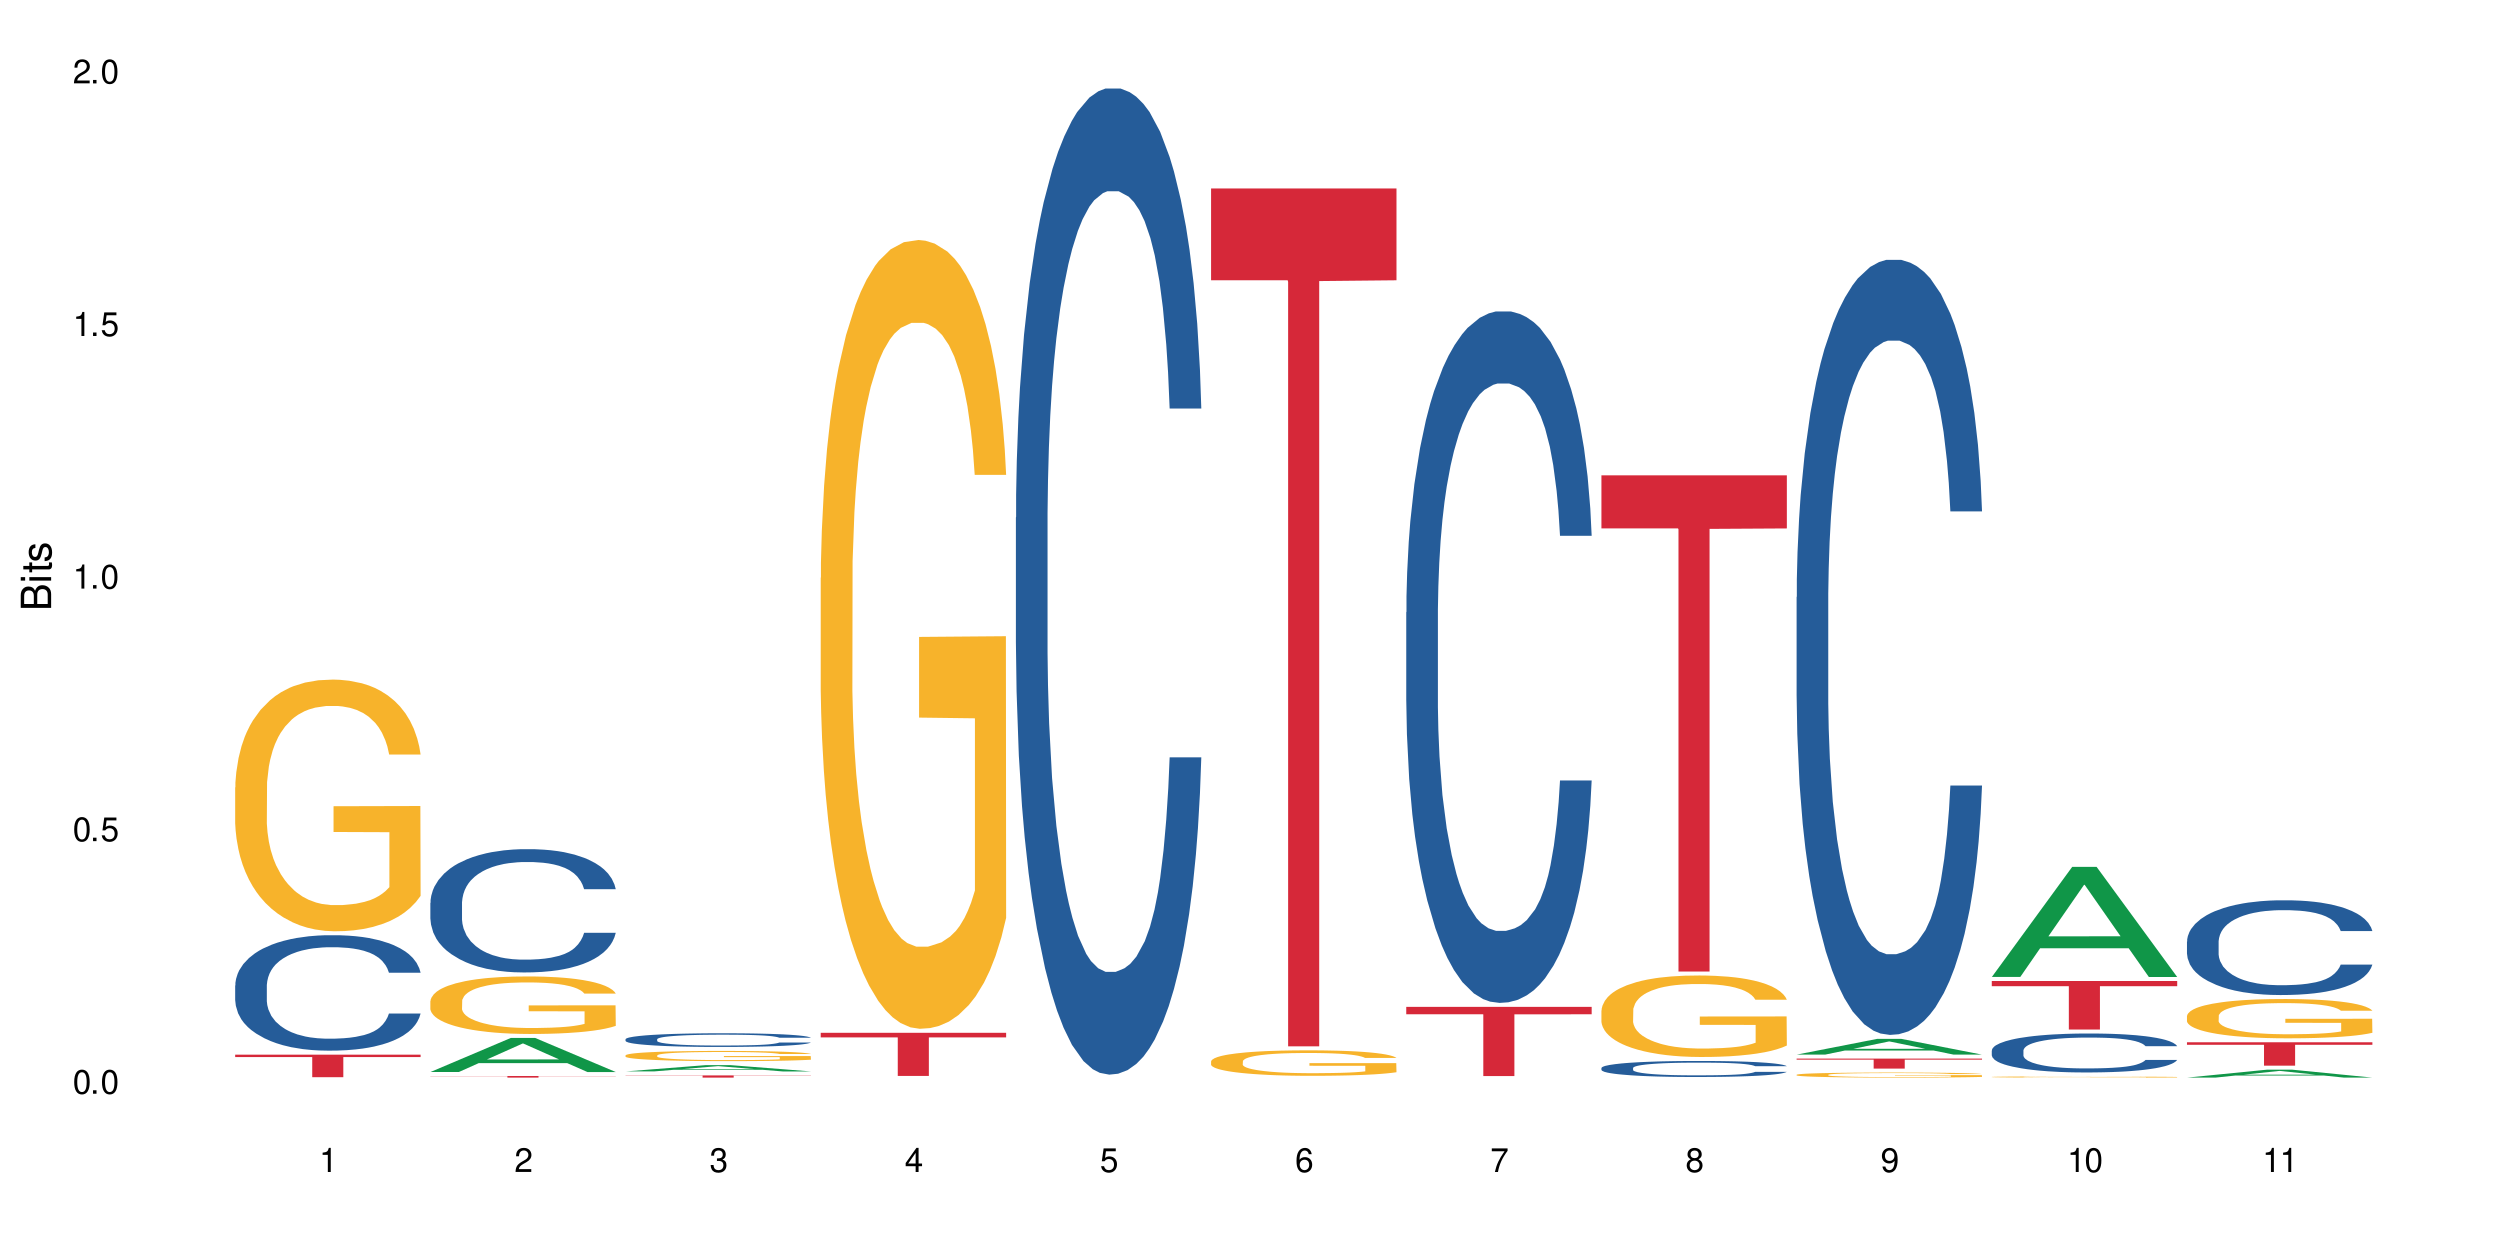 <?xml version="1.0" encoding="UTF-8"?>
<svg xmlns="http://www.w3.org/2000/svg" xmlns:xlink="http://www.w3.org/1999/xlink" width="720" height="360" viewBox="0 0 720 360">
<defs>
<g>
<g id="glyph-0-0">
</g>
<g id="glyph-0-1">
<path d="M 2.641 -6.938 C 2 -6.938 1.422 -6.656 1.078 -6.172 C 0.641 -5.562 0.406 -4.641 0.406 -3.359 C 0.406 -1.016 1.188 0.219 2.641 0.219 C 4.078 0.219 4.859 -1.016 4.859 -3.297 C 4.859 -4.641 4.656 -5.547 4.203 -6.172 C 3.844 -6.656 3.281 -6.938 2.641 -6.938 Z M 2.641 -6.188 C 3.547 -6.188 4 -5.25 4 -3.375 C 4 -1.406 3.562 -0.484 2.625 -0.484 C 1.734 -0.484 1.281 -1.438 1.281 -3.344 C 1.281 -5.25 1.734 -6.188 2.641 -6.188 Z M 2.641 -6.188 "/>
</g>
<g id="glyph-0-2">
<path d="M 1.828 -1 L 0.828 -1 L 0.828 0 L 1.828 0 Z M 1.828 -1 "/>
</g>
<g id="glyph-0-3">
<path d="M 4.562 -6.797 L 1.062 -6.797 L 0.547 -3.094 L 1.328 -3.094 C 1.719 -3.562 2.047 -3.734 2.578 -3.734 C 3.484 -3.734 4.062 -3.109 4.062 -2.094 C 4.062 -1.125 3.484 -0.531 2.578 -0.531 C 1.828 -0.531 1.375 -0.906 1.188 -1.672 L 0.328 -1.672 C 0.453 -1.109 0.547 -0.844 0.75 -0.594 C 1.125 -0.078 1.828 0.219 2.594 0.219 C 3.969 0.219 4.922 -0.781 4.922 -2.219 C 4.922 -3.562 4.031 -4.484 2.719 -4.484 C 2.25 -4.484 1.859 -4.359 1.469 -4.062 L 1.734 -5.969 L 4.562 -5.969 Z M 4.562 -6.797 "/>
</g>
<g id="glyph-0-4">
<path d="M 2.484 -4.938 L 2.484 0 L 3.328 0 L 3.328 -6.938 L 2.766 -6.938 C 2.469 -5.875 2.281 -5.734 0.984 -5.562 L 0.984 -4.938 Z M 2.484 -4.938 "/>
</g>
<g id="glyph-0-5">
<path d="M 4.859 -0.828 L 1.281 -0.828 C 1.359 -1.406 1.672 -1.781 2.5 -2.281 L 3.469 -2.828 C 4.406 -3.344 4.906 -4.062 4.906 -4.906 C 4.906 -5.484 4.672 -6.031 4.266 -6.406 C 3.859 -6.766 3.375 -6.938 2.719 -6.938 C 1.859 -6.938 1.219 -6.625 0.844 -6.031 C 0.609 -5.672 0.5 -5.234 0.484 -4.531 L 1.328 -4.531 C 1.359 -5.016 1.406 -5.281 1.531 -5.516 C 1.75 -5.938 2.188 -6.203 2.703 -6.203 C 3.469 -6.203 4.031 -5.641 4.031 -4.891 C 4.031 -4.344 3.719 -3.859 3.125 -3.516 L 2.234 -3 C 0.812 -2.172 0.406 -1.531 0.328 -0.016 L 4.859 -0.016 Z M 4.859 -0.828 "/>
</g>
<g id="glyph-0-6">
<path d="M 2.125 -3.188 L 2.578 -3.188 C 3.5 -3.188 3.984 -2.766 3.984 -1.922 C 3.984 -1.062 3.469 -0.531 2.594 -0.531 C 1.656 -0.531 1.203 -1 1.156 -2.016 L 0.312 -2.016 C 0.344 -1.453 0.438 -1.094 0.609 -0.781 C 0.953 -0.109 1.625 0.219 2.547 0.219 C 3.953 0.219 4.859 -0.625 4.859 -1.938 C 4.859 -2.828 4.516 -3.297 3.703 -3.594 C 4.344 -3.844 4.656 -4.328 4.656 -5.031 C 4.656 -6.219 3.875 -6.938 2.578 -6.938 C 1.203 -6.938 0.484 -6.172 0.453 -4.703 L 1.297 -4.703 C 1.312 -5.125 1.344 -5.359 1.453 -5.578 C 1.641 -5.969 2.062 -6.203 2.594 -6.203 C 3.344 -6.203 3.797 -5.75 3.797 -5 C 3.797 -4.516 3.609 -4.219 3.25 -4.047 C 3.016 -3.953 2.703 -3.922 2.125 -3.906 Z M 2.125 -3.188 "/>
</g>
<g id="glyph-0-7">
<path d="M 3.141 -1.672 L 3.141 0 L 3.984 0 L 3.984 -1.672 L 4.984 -1.672 L 4.984 -2.438 L 3.984 -2.438 L 3.984 -6.938 L 3.359 -6.938 L 0.266 -2.578 L 0.266 -1.672 Z M 3.141 -2.438 L 1 -2.438 L 3.141 -5.5 Z M 3.141 -2.438 "/>
</g>
<g id="glyph-0-8">
<path d="M 4.781 -5.125 C 4.609 -6.266 3.891 -6.938 2.844 -6.938 C 2.094 -6.938 1.422 -6.578 1.031 -5.953 C 0.594 -5.266 0.406 -4.422 0.406 -3.172 C 0.406 -2 0.578 -1.25 0.984 -0.641 C 1.359 -0.078 1.953 0.219 2.703 0.219 C 3.984 0.219 4.922 -0.75 4.922 -2.094 C 4.922 -3.375 4.062 -4.281 2.844 -4.281 C 2.172 -4.281 1.641 -4.031 1.281 -3.516 C 1.281 -5.234 1.828 -6.188 2.797 -6.188 C 3.391 -6.188 3.797 -5.797 3.938 -5.125 Z M 2.734 -3.531 C 3.547 -3.531 4.062 -2.953 4.062 -2.031 C 4.062 -1.156 3.484 -0.531 2.703 -0.531 C 1.922 -0.531 1.328 -1.188 1.328 -2.078 C 1.328 -2.938 1.906 -3.531 2.734 -3.531 Z M 2.734 -3.531 "/>
</g>
<g id="glyph-0-9">
<path d="M 4.984 -6.797 L 0.438 -6.797 L 0.438 -5.969 L 4.109 -5.969 C 2.5 -3.656 1.828 -2.234 1.328 0 L 2.219 0 C 2.594 -2.172 3.453 -4.047 4.984 -6.094 Z M 4.984 -6.797 "/>
</g>
<g id="glyph-0-10">
<path d="M 3.75 -3.656 C 4.469 -4.094 4.688 -4.438 4.688 -5.078 C 4.688 -6.172 3.844 -6.938 2.641 -6.938 C 1.438 -6.938 0.594 -6.172 0.594 -5.094 C 0.594 -4.438 0.812 -4.094 1.516 -3.656 C 0.734 -3.266 0.359 -2.703 0.359 -1.922 C 0.359 -0.656 1.281 0.219 2.641 0.219 C 3.984 0.219 4.922 -0.656 4.922 -1.922 C 4.922 -2.703 4.531 -3.266 3.75 -3.656 Z M 2.641 -6.188 C 3.359 -6.188 3.812 -5.75 3.812 -5.062 C 3.812 -4.406 3.344 -3.984 2.641 -3.984 C 1.922 -3.984 1.453 -4.406 1.453 -5.078 C 1.453 -5.75 1.922 -6.188 2.641 -6.188 Z M 2.641 -3.266 C 3.484 -3.266 4.062 -2.719 4.062 -1.906 C 4.062 -1.078 3.484 -0.531 2.625 -0.531 C 1.797 -0.531 1.219 -1.094 1.219 -1.906 C 1.219 -2.719 1.781 -3.266 2.641 -3.266 Z M 2.641 -3.266 "/>
</g>
<g id="glyph-0-11">
<path d="M 0.516 -1.578 C 0.672 -0.453 1.406 0.219 2.438 0.219 C 3.188 0.219 3.859 -0.141 4.266 -0.766 C 4.688 -1.453 4.891 -2.297 4.891 -3.547 C 4.891 -4.719 4.703 -5.453 4.312 -6.078 C 3.938 -6.641 3.344 -6.938 2.594 -6.938 C 1.297 -6.938 0.359 -5.969 0.359 -4.625 C 0.359 -3.344 1.234 -2.453 2.453 -2.453 C 3.094 -2.453 3.578 -2.672 4.016 -3.203 C 4 -1.484 3.469 -0.531 2.5 -0.531 C 1.906 -0.531 1.484 -0.906 1.359 -1.578 Z M 2.578 -6.203 C 3.375 -6.203 3.969 -5.531 3.969 -4.641 C 3.969 -3.797 3.391 -3.188 2.547 -3.188 C 1.734 -3.188 1.234 -3.766 1.234 -4.688 C 1.234 -5.562 1.797 -6.203 2.578 -6.203 Z M 2.578 -6.203 "/>
</g>
<g id="glyph-1-0">
</g>
<g id="glyph-1-1">
<path d="M 0 -0.953 L 0 -4.891 C 0 -5.719 -0.234 -6.344 -0.734 -6.797 C -1.188 -7.234 -1.812 -7.469 -2.5 -7.469 C -3.547 -7.469 -4.188 -7 -4.625 -5.875 C -4.984 -6.688 -5.625 -7.094 -6.531 -7.094 C -7.172 -7.094 -7.734 -6.859 -8.141 -6.391 C -8.562 -5.922 -8.75 -5.344 -8.75 -4.5 L -8.75 -0.953 Z M -4.984 -2.062 L -7.766 -2.062 L -7.766 -4.219 C -7.766 -4.844 -7.688 -5.203 -7.453 -5.5 C -7.219 -5.812 -6.859 -5.969 -6.375 -5.969 C -5.891 -5.969 -5.531 -5.812 -5.297 -5.5 C -5.062 -5.203 -4.984 -4.844 -4.984 -4.219 Z M -0.984 -2.062 L -4 -2.062 L -4 -4.781 C -4 -5.766 -3.438 -6.359 -2.484 -6.359 C -1.547 -6.359 -0.984 -5.766 -0.984 -4.781 Z M -0.984 -2.062 "/>
</g>
<g id="glyph-1-2">
<path d="M -6.281 -1.797 L -6.281 -0.797 L 0 -0.797 L 0 -1.797 Z M -8.75 -1.797 L -8.75 -0.797 L -7.484 -0.797 L -7.484 -1.797 Z M -8.75 -1.797 "/>
</g>
<g id="glyph-1-3">
<path d="M -6.281 -3.047 L -6.281 -2.016 L -8.016 -2.016 L -8.016 -1.016 L -6.281 -1.016 L -6.281 -0.172 L -5.469 -0.172 L -5.469 -1.016 L -0.719 -1.016 C -0.078 -1.016 0.281 -1.453 0.281 -2.234 C 0.281 -2.5 0.25 -2.719 0.188 -3.047 L -0.641 -3.047 C -0.609 -2.906 -0.594 -2.766 -0.594 -2.562 C -0.594 -2.141 -0.719 -2.016 -1.156 -2.016 L -5.469 -2.016 L -5.469 -3.047 Z M -6.281 -3.047 "/>
</g>
<g id="glyph-1-4">
<path d="M -4.531 -5.25 C -5.766 -5.25 -6.469 -4.422 -6.469 -2.969 C -6.469 -1.516 -5.719 -0.562 -4.547 -0.562 C -3.562 -0.562 -3.094 -1.062 -2.734 -2.562 L -2.516 -3.484 C -2.344 -4.188 -2.094 -4.469 -1.641 -4.469 C -1.047 -4.469 -0.641 -3.875 -0.641 -3 C -0.641 -2.453 -0.797 -2 -1.062 -1.75 C -1.25 -1.594 -1.422 -1.531 -1.875 -1.469 L -1.875 -0.406 C -0.422 -0.453 0.281 -1.266 0.281 -2.922 C 0.281 -4.5 -0.5 -5.516 -1.719 -5.516 C -2.656 -5.516 -3.172 -4.984 -3.469 -3.734 L -3.703 -2.766 C -3.891 -1.953 -4.156 -1.609 -4.594 -1.609 C -5.188 -1.609 -5.547 -2.125 -5.547 -2.938 C -5.547 -3.75 -5.203 -4.172 -4.531 -4.203 Z M -4.531 -5.25 "/>
</g>
</g>
</defs>
<rect x="-72" y="-36" width="864" height="432" fill="rgb(100%, 100%, 100%)" fill-opacity="1"/>
<path fill-rule="nonzero" fill="rgb(14.51%, 36.078%, 60%)" fill-opacity="1" d="M 67.73 283.816 L 67.797 283.785 L 67.797 283.059 L 67.992 281.902 L 68.449 280.445 L 68.902 279.441 L 70.074 277.648 L 71.703 275.918 L 73.398 274.582 L 74.633 273.789 L 75.742 273.184 L 78.281 272.059 L 79.91 271.48 L 81.668 270.965 L 83.816 270.449 L 85.379 270.145 L 88.895 269.656 L 91.5 269.445 L 93.52 269.355 L 97.883 269.355 L 100.488 269.477 L 102.375 269.629 L 104.461 269.871 L 106.219 270.145 L 109.281 270.812 L 112.016 271.664 L 113.254 272.148 L 115.207 273.09 L 116.703 274.004 L 117.746 274.793 L 118.918 275.918 L 119.961 277.285 L 120.742 278.836 L 121.133 280.141 L 112.016 280.141 L 111.559 278.926 L 111.039 277.984 L 110.062 276.738 L 109.086 275.855 L 107.715 274.977 L 106.48 274.398 L 104.785 273.82 L 103.289 273.457 L 101.727 273.184 L 100.227 273 L 97.363 272.816 L 94.039 272.816 L 92.805 272.879 L 90.262 273.121 L 88.895 273.336 L 86.941 273.758 L 85.574 274.156 L 83.945 274.762 L 82.84 275.277 L 81.473 276.07 L 80.496 276.77 L 79.387 277.77 L 78.738 278.531 L 78.152 279.383 L 77.629 280.383 L 77.238 281.445 L 76.977 282.57 L 76.848 283.664 L 76.848 288.375 L 76.977 289.469 L 77.305 290.746 L 78.152 292.598 L 79.387 294.211 L 80.82 295.484 L 82.188 296.398 L 82.969 296.82 L 84.012 297.309 L 85.641 297.918 L 87.984 298.523 L 89.352 298.766 L 91.438 299.012 L 93.586 299.133 L 96.449 299.133 L 98.988 299.012 L 100.684 298.859 L 102.441 298.613 L 104.852 298.098 L 106.348 297.613 L 107.652 297.035 L 108.629 296.457 L 109.281 295.973 L 110.258 295.031 L 111.039 293.996 L 111.625 292.934 L 112.016 291.898 L 121.133 291.898 L 120.742 293.113 L 120.156 294.301 L 119.57 295.18 L 118.656 296.246 L 117.613 297.188 L 116.117 298.25 L 114.879 298.949 L 113.254 299.707 L 111.754 300.285 L 110.125 300.801 L 107.715 301.41 L 106.152 301.715 L 104.461 301.988 L 102.441 302.23 L 99.902 302.445 L 97.168 302.566 L 94.625 302.594 L 91.891 302.535 L 89.871 302.414 L 87.203 302.141 L 83.883 301.594 L 81.473 301.016 L 79.582 300.438 L 77.957 299.832 L 76.133 299.012 L 73.789 297.672 L 72.355 296.641 L 71.379 295.789 L 70.27 294.605 L 69.488 293.539 L 68.578 291.84 L 67.926 289.68 L 67.73 288.012 Z M 67.73 283.816 "/>
<path fill-rule="nonzero" fill="rgb(96.863%, 70.196%, 16.863%)" fill-opacity="1" d="M 67.73 226.77 L 67.797 226.703 L 67.797 225.379 L 68.055 222.398 L 68.707 218.293 L 69.555 214.918 L 70.465 212.27 L 71.051 210.879 L 72.027 208.895 L 72.875 207.438 L 75.023 204.457 L 77.762 201.68 L 79.258 200.488 L 80.949 199.363 L 83.359 198.105 L 84.469 197.641 L 87.855 196.582 L 91.695 195.918 L 95.93 195.719 L 97.883 195.785 L 100.555 196.051 L 104.199 196.781 L 106.285 197.441 L 107.91 198.105 L 109.605 198.965 L 111.688 200.289 L 113.645 201.879 L 115.207 203.465 L 116.77 205.453 L 118.07 207.57 L 119.18 209.887 L 120.156 212.668 L 120.742 214.984 L 121.133 217.301 L 112.078 217.301 L 111.559 214.984 L 110.973 213.199 L 109.996 211.012 L 109.02 209.426 L 108.043 208.168 L 106.219 206.445 L 104.656 205.387 L 102.703 204.457 L 100.812 203.863 L 98.664 203.465 L 97.363 203.332 L 93.91 203.332 L 90.785 203.797 L 88.961 204.328 L 87.66 204.855 L 85.836 205.848 L 84.727 206.645 L 84.078 207.172 L 82.125 209.227 L 80.82 211.078 L 80.105 212.336 L 79.191 214.324 L 78.543 216.109 L 77.824 218.758 L 77.434 220.746 L 76.914 225.246 L 76.848 237.16 L 77.043 239.676 L 77.434 242.391 L 77.957 244.773 L 78.738 247.289 L 79.52 249.211 L 80.887 251.793 L 82.059 253.512 L 82.969 254.641 L 84.727 256.426 L 85.445 257.023 L 87.137 258.215 L 88.895 259.141 L 91.047 259.934 L 92.672 260.332 L 95.277 260.664 L 98.598 260.664 L 102.508 260.266 L 104.98 259.734 L 106.676 259.207 L 107.781 258.742 L 109.148 258.016 L 110.125 257.352 L 111.039 256.625 L 112.145 255.5 L 112.145 239.676 L 96.059 239.609 L 96.059 232.195 L 121.066 232.129 L 121.133 258.016 L 119.766 259.801 L 118.07 261.523 L 116.441 262.848 L 114.75 263.973 L 112.34 265.23 L 110.387 266.023 L 107.391 266.953 L 104.656 267.547 L 101.789 267.945 L 99.25 268.145 L 96.254 268.211 L 93.586 268.078 L 90.719 267.68 L 88.441 267.152 L 86.355 266.488 L 84.273 265.629 L 81.668 264.238 L 79.973 263.113 L 78.215 261.723 L 76.457 260.066 L 74.895 258.281 L 73.852 256.891 L 72.812 255.301 L 71.703 253.316 L 70.66 251.062 L 69.879 249.012 L 69.164 246.695 L 68.645 244.512 L 68.121 241.531 L 67.859 239.148 L 67.73 237.094 Z M 67.73 226.77 "/>
<path fill-rule="nonzero" fill="rgb(83.922%, 15.686%, 22.353%)" fill-opacity="1" d="M 67.73 303.738 L 121.133 303.738 L 121.133 304.434 L 98.875 304.441 L 98.875 310.238 L 89.922 310.238 L 89.922 304.445 L 89.793 304.434 L 67.73 304.434 Z M 67.73 303.738 "/>
<path fill-rule="nonzero" fill="rgb(6.275%, 58.824%, 28.235%)" fill-opacity="1" d="M 123.941 308.738 L 124 308.73 L 147.105 298.93 L 154.125 298.93 L 177.344 308.746 L 169.184 308.746 L 163.367 306.184 L 137.863 306.184 L 132.156 308.738 L 123.941 308.738 L 140.316 305.125 L 161.027 305.113 L 150.699 300.531 L 150.586 300.523 L 150.473 300.551 L 140.258 305.113 L 140.316 305.125 Z M 123.941 308.738 "/>
<path fill-rule="nonzero" fill="rgb(14.51%, 36.078%, 60%)" fill-opacity="1" d="M 123.941 260.02 L 124.008 259.988 L 124.008 259.211 L 124.203 257.977 L 124.66 256.422 L 125.113 255.352 L 126.285 253.438 L 127.914 251.586 L 129.609 250.16 L 130.844 249.316 L 131.953 248.668 L 134.492 247.469 L 136.121 246.852 L 137.879 246.301 L 140.027 245.746 L 141.59 245.422 L 145.109 244.902 L 147.711 244.676 L 149.73 244.578 L 154.094 244.578 L 156.699 244.711 L 158.59 244.871 L 160.672 245.133 L 162.43 245.422 L 165.492 246.137 L 168.227 247.047 L 169.465 247.562 L 171.418 248.57 L 172.914 249.543 L 173.957 250.387 L 175.129 251.586 L 176.172 253.047 L 176.953 254.699 L 177.344 256.098 L 168.227 256.098 L 167.77 254.797 L 167.25 253.793 L 166.273 252.461 L 165.297 251.523 L 163.93 250.582 L 162.691 249.965 L 160.996 249.348 L 159.5 248.961 L 157.938 248.668 L 156.438 248.473 L 153.574 248.277 L 150.254 248.277 L 149.016 248.344 L 146.477 248.602 L 145.109 248.828 L 143.152 249.285 L 141.785 249.707 L 140.156 250.355 L 139.051 250.906 L 137.684 251.75 L 136.707 252.496 L 135.598 253.566 L 134.949 254.375 L 134.363 255.285 L 133.84 256.355 L 133.449 257.492 L 133.191 258.691 L 133.059 259.859 L 133.059 264.887 L 133.191 266.055 L 133.516 267.418 L 134.363 269.395 L 135.598 271.117 L 137.031 272.477 L 138.398 273.453 L 139.18 273.906 L 140.223 274.426 L 141.852 275.074 L 144.195 275.723 L 145.562 275.98 L 147.648 276.242 L 149.797 276.371 L 152.66 276.371 L 155.203 276.242 L 156.895 276.078 L 158.652 275.82 L 161.062 275.27 L 162.559 274.75 L 163.863 274.133 L 164.84 273.516 L 165.492 272.996 L 166.469 271.992 L 167.25 270.891 L 167.836 269.754 L 168.227 268.648 L 177.344 268.648 L 176.953 269.949 L 176.367 271.215 L 175.781 272.152 L 174.867 273.289 L 173.828 274.297 L 172.328 275.43 L 171.09 276.176 L 169.465 276.988 L 167.965 277.605 L 166.336 278.156 L 163.93 278.805 L 162.363 279.129 L 160.672 279.422 L 158.652 279.68 L 156.113 279.906 L 153.379 280.035 L 150.84 280.07 L 148.102 280.004 L 146.086 279.875 L 143.414 279.582 L 140.094 279 L 137.684 278.383 L 135.793 277.766 L 134.168 277.117 L 132.344 276.242 L 130 274.812 L 128.566 273.711 L 127.59 272.801 L 126.48 271.539 L 125.699 270.402 L 124.789 268.586 L 124.137 266.281 L 123.941 264.496 Z M 123.941 260.02 "/>
<path fill-rule="nonzero" fill="rgb(96.863%, 70.196%, 16.863%)" fill-opacity="1" d="M 123.941 288.312 L 124.008 288.297 L 124.008 287.992 L 124.27 287.312 L 124.918 286.375 L 125.766 285.602 L 126.676 284.996 L 127.266 284.68 L 128.242 284.227 L 129.086 283.891 L 131.234 283.211 L 133.973 282.574 L 135.469 282.305 L 137.164 282.047 L 139.57 281.758 L 140.68 281.652 L 144.066 281.41 L 147.906 281.258 L 152.141 281.215 L 154.094 281.227 L 156.766 281.289 L 160.41 281.457 L 162.496 281.605 L 164.125 281.758 L 165.816 281.953 L 167.902 282.258 L 169.855 282.621 L 171.418 282.984 L 172.98 283.438 L 174.281 283.922 L 175.391 284.453 L 176.367 285.086 L 176.953 285.617 L 177.344 286.148 L 168.293 286.148 L 167.77 285.617 L 167.184 285.207 L 166.207 284.711 L 165.23 284.348 L 164.254 284.059 L 162.43 283.664 L 160.867 283.422 L 158.914 283.211 L 157.023 283.074 L 154.875 282.984 L 153.574 282.953 L 150.121 282.953 L 146.996 283.059 L 145.172 283.18 L 143.871 283.301 L 142.047 283.527 L 140.941 283.711 L 140.289 283.832 L 138.336 284.301 L 137.031 284.723 L 136.316 285.012 L 135.402 285.465 L 134.754 285.875 L 134.035 286.48 L 133.645 286.934 L 133.125 287.965 L 133.059 290.688 L 133.254 291.262 L 133.645 291.883 L 134.168 292.426 L 134.949 293.004 L 135.73 293.441 L 137.098 294.031 L 138.27 294.426 L 139.18 294.684 L 140.941 295.09 L 141.656 295.227 L 143.348 295.5 L 145.109 295.711 L 147.258 295.895 L 148.883 295.984 L 151.488 296.059 L 154.812 296.059 L 158.719 295.969 L 161.191 295.848 L 162.887 295.727 L 163.992 295.621 L 165.359 295.453 L 166.336 295.301 L 167.25 295.137 L 168.355 294.879 L 168.355 291.262 L 152.27 291.246 L 152.27 289.551 L 177.277 289.535 L 177.344 295.453 L 175.977 295.863 L 174.281 296.258 L 172.656 296.559 L 170.961 296.816 L 168.551 297.105 L 166.598 297.285 L 163.602 297.496 L 160.867 297.633 L 158 297.723 L 155.461 297.77 L 152.465 297.785 L 149.797 297.754 L 146.93 297.664 L 144.652 297.543 L 142.566 297.391 L 140.484 297.195 L 137.879 296.875 L 136.188 296.621 L 134.426 296.301 L 132.668 295.922 L 131.105 295.516 L 130.062 295.195 L 129.023 294.832 L 127.914 294.379 L 126.871 293.863 L 126.09 293.395 L 125.375 292.867 L 124.855 292.367 L 124.332 291.688 L 124.074 291.141 L 123.941 290.672 Z M 123.941 288.312 "/>
<path fill-rule="nonzero" fill="rgb(83.922%, 15.686%, 22.353%)" fill-opacity="1" d="M 123.941 309.891 L 177.344 309.891 L 177.344 309.941 L 155.086 309.941 L 155.086 310.352 L 146.133 310.352 L 146.133 309.941 L 123.941 309.941 Z M 123.941 309.891 "/>
<path fill-rule="nonzero" fill="rgb(6.275%, 58.824%, 28.235%)" fill-opacity="1" d="M 180.152 308.57 L 180.211 308.57 L 203.316 306.754 L 210.336 306.754 L 233.555 308.574 L 225.395 308.574 L 219.578 308.098 L 194.074 308.098 L 188.371 308.57 L 180.152 308.57 L 196.527 307.902 L 217.238 307.902 L 206.91 307.051 L 206.797 307.051 L 206.684 307.055 L 196.473 307.902 L 196.527 307.902 Z M 180.152 308.57 "/>
<path fill-rule="nonzero" fill="rgb(14.51%, 36.078%, 60%)" fill-opacity="1" d="M 180.152 299.297 L 180.219 299.293 L 180.219 299.207 L 180.414 299.07 L 180.871 298.895 L 181.324 298.777 L 182.5 298.562 L 184.125 298.359 L 185.82 298.199 L 187.059 298.105 L 188.164 298.035 L 190.703 297.902 L 192.332 297.832 L 194.09 297.77 L 196.238 297.711 L 197.801 297.676 L 201.32 297.617 L 203.922 297.59 L 205.941 297.582 L 210.305 297.582 L 212.91 297.594 L 214.801 297.613 L 216.883 297.641 L 218.641 297.676 L 221.703 297.754 L 224.438 297.855 L 225.676 297.91 L 227.629 298.023 L 229.125 298.133 L 230.168 298.227 L 231.34 298.359 L 232.383 298.52 L 233.164 298.703 L 233.555 298.859 L 224.438 298.859 L 223.98 298.715 L 223.461 298.605 L 222.484 298.457 L 221.508 298.352 L 220.141 298.246 L 218.902 298.18 L 217.207 298.109 L 215.711 298.066 L 214.148 298.035 L 212.648 298.012 L 209.785 297.992 L 206.465 297.992 L 205.227 298 L 202.688 298.027 L 201.32 298.051 L 199.363 298.102 L 197.996 298.148 L 196.371 298.223 L 195.262 298.281 L 193.895 298.375 L 192.918 298.461 L 191.812 298.578 L 191.16 298.668 L 190.574 298.77 L 190.051 298.891 L 189.66 299.016 L 189.402 299.148 L 189.27 299.277 L 189.27 299.836 L 189.402 299.969 L 189.727 300.117 L 190.574 300.34 L 191.812 300.527 L 193.242 300.68 L 194.609 300.789 L 195.395 300.84 L 196.434 300.898 L 198.062 300.969 L 200.406 301.043 L 201.773 301.07 L 203.859 301.098 L 206.008 301.113 L 208.875 301.113 L 211.414 301.098 L 213.105 301.082 L 214.863 301.051 L 217.273 300.992 L 218.773 300.934 L 220.074 300.863 L 221.051 300.797 L 221.703 300.738 L 222.68 300.625 L 223.461 300.504 L 224.047 300.379 L 224.438 300.254 L 233.555 300.254 L 233.164 300.398 L 232.578 300.539 L 231.992 300.645 L 231.082 300.77 L 230.039 300.883 L 228.539 301.008 L 227.305 301.09 L 225.676 301.184 L 224.176 301.25 L 222.551 301.312 L 220.141 301.383 L 218.578 301.418 L 216.883 301.453 L 214.863 301.48 L 212.324 301.508 L 209.59 301.52 L 207.051 301.523 L 204.316 301.516 L 202.297 301.504 L 199.625 301.469 L 196.305 301.406 L 193.895 301.336 L 192.008 301.27 L 190.379 301.195 L 188.555 301.098 L 186.211 300.941 L 184.777 300.816 L 183.801 300.715 L 182.695 300.574 L 181.914 300.449 L 181 300.25 L 180.348 299.992 L 180.152 299.793 Z M 180.152 299.297 "/>
<path fill-rule="nonzero" fill="rgb(96.863%, 70.196%, 16.863%)" fill-opacity="1" d="M 180.152 303.93 L 180.219 303.926 L 180.219 303.871 L 180.48 303.75 L 181.129 303.586 L 181.977 303.449 L 182.891 303.34 L 183.477 303.285 L 184.453 303.203 L 185.297 303.145 L 187.449 303.023 L 190.184 302.91 L 191.68 302.863 L 193.375 302.816 L 195.785 302.766 L 196.891 302.746 L 200.277 302.703 L 204.121 302.676 L 208.352 302.668 L 210.305 302.672 L 212.977 302.684 L 216.621 302.711 L 218.707 302.738 L 220.336 302.766 L 222.027 302.801 L 224.113 302.855 L 226.066 302.918 L 227.629 302.984 L 229.191 303.062 L 230.492 303.148 L 231.602 303.242 L 232.578 303.355 L 233.164 303.449 L 233.555 303.543 L 224.504 303.543 L 223.98 303.449 L 223.395 303.379 L 222.418 303.289 L 221.441 303.227 L 220.465 303.172 L 218.641 303.105 L 217.078 303.062 L 215.125 303.023 L 213.238 303 L 211.086 302.984 L 209.785 302.977 L 206.332 302.977 L 203.207 302.996 L 201.383 303.02 L 200.082 303.039 L 198.258 303.078 L 197.152 303.113 L 196.5 303.133 L 194.547 303.215 L 193.242 303.293 L 192.527 303.344 L 191.617 303.422 L 190.965 303.496 L 190.246 303.605 L 189.855 303.684 L 189.336 303.867 L 189.27 304.352 L 189.465 304.453 L 189.855 304.562 L 190.379 304.66 L 191.16 304.762 L 191.941 304.84 L 193.309 304.945 L 194.48 305.016 L 195.395 305.062 L 197.152 305.133 L 197.867 305.156 L 199.562 305.207 L 201.32 305.242 L 203.469 305.277 L 205.098 305.293 L 207.699 305.305 L 211.023 305.305 L 214.93 305.289 L 217.402 305.27 L 219.098 305.246 L 220.203 305.227 L 221.57 305.199 L 222.551 305.172 L 223.461 305.141 L 224.566 305.094 L 224.566 304.453 L 208.484 304.449 L 208.484 304.148 L 233.488 304.148 L 233.555 305.199 L 232.188 305.27 L 230.492 305.34 L 228.867 305.395 L 227.172 305.441 L 224.762 305.492 L 222.809 305.523 L 219.812 305.562 L 217.078 305.586 L 214.215 305.602 L 211.672 305.609 L 208.68 305.613 L 206.008 305.605 L 203.141 305.59 L 200.863 305.57 L 198.777 305.543 L 196.695 305.508 L 194.09 305.449 L 192.398 305.406 L 190.641 305.348 L 188.879 305.281 L 187.316 305.207 L 186.277 305.152 L 185.234 305.086 L 184.125 305.008 L 183.086 304.914 L 182.305 304.832 L 181.586 304.738 L 181.066 304.648 L 180.543 304.527 L 180.285 304.434 L 180.152 304.348 Z M 180.152 303.93 "/>
<path fill-rule="nonzero" fill="rgb(83.922%, 15.686%, 22.353%)" fill-opacity="1" d="M 180.152 309.719 L 233.555 309.719 L 233.555 309.785 L 211.301 309.785 L 211.301 310.352 L 202.344 310.352 L 202.344 309.785 L 180.152 309.785 Z M 180.152 309.719 "/>
<path fill-rule="nonzero" fill="rgb(96.863%, 70.196%, 16.863%)" fill-opacity="1" d="M 236.367 166.422 L 236.43 166.215 L 236.43 162.062 L 236.691 152.727 L 237.344 139.863 L 238.188 129.285 L 239.102 120.984 L 239.688 116.629 L 240.664 110.406 L 241.512 105.84 L 243.66 96.504 L 246.395 87.789 L 247.891 84.055 L 249.586 80.531 L 251.996 76.586 L 253.102 75.137 L 256.488 71.816 L 260.332 69.742 L 264.562 69.117 L 266.516 69.328 L 269.188 70.156 L 272.836 72.438 L 274.918 74.512 L 276.547 76.586 L 278.238 79.285 L 280.324 83.434 L 282.277 88.414 L 283.84 93.391 L 285.402 99.617 L 286.707 106.254 L 287.812 113.516 L 288.789 122.23 L 289.375 129.492 L 289.766 136.754 L 280.715 136.754 L 280.191 129.492 L 279.605 123.891 L 278.629 117.043 L 277.652 112.062 L 276.676 108.121 L 274.852 102.727 L 273.289 99.41 L 271.336 96.504 L 269.449 94.637 L 267.301 93.391 L 265.996 92.977 L 262.543 92.977 L 259.418 94.43 L 257.594 96.09 L 256.293 97.75 L 254.469 100.859 L 253.363 103.352 L 252.711 105.012 L 250.758 111.441 L 249.457 117.25 L 248.738 121.191 L 247.828 127.418 L 247.176 133.02 L 246.461 141.316 L 246.07 147.543 L 245.547 161.648 L 245.484 198.992 L 245.68 206.875 L 246.07 215.383 L 246.59 222.852 L 247.371 230.734 L 248.152 236.75 L 249.52 244.844 L 250.691 250.238 L 251.605 253.766 L 253.363 259.367 L 254.078 261.234 L 255.773 264.969 L 257.531 267.871 L 259.68 270.359 L 261.309 271.605 L 263.914 272.645 L 267.234 272.645 L 271.141 271.398 L 273.617 269.738 L 275.309 268.078 L 276.418 266.625 L 277.785 264.344 L 278.762 262.27 L 279.672 259.988 L 280.781 256.461 L 280.781 206.875 L 264.695 206.668 L 264.695 183.434 L 289.699 183.227 L 289.766 264.344 L 288.398 269.945 L 286.707 275.34 L 285.078 279.488 L 283.383 283.016 L 280.977 286.957 L 279.02 289.449 L 276.023 292.352 L 273.289 294.219 L 270.426 295.465 L 267.887 296.086 L 264.891 296.293 L 262.219 295.879 L 259.355 294.633 L 257.074 292.977 L 254.992 290.898 L 252.906 288.203 L 250.301 283.848 L 248.609 280.32 L 246.852 275.961 L 245.094 270.777 L 243.527 265.176 L 242.488 260.816 L 241.445 255.84 L 240.34 249.613 L 239.297 242.562 L 238.516 236.129 L 237.797 228.867 L 237.277 222.023 L 236.758 212.684 L 236.496 205.215 L 236.367 198.785 Z M 236.367 166.422 "/>
<path fill-rule="nonzero" fill="rgb(83.922%, 15.686%, 22.353%)" fill-opacity="1" d="M 236.367 297.438 L 289.766 297.438 L 289.766 298.77 L 267.512 298.781 L 267.512 309.867 L 258.555 309.867 L 258.555 298.793 L 258.426 298.77 L 236.367 298.77 Z M 236.367 297.438 "/>
<path fill-rule="nonzero" fill="rgb(14.51%, 36.078%, 60%)" fill-opacity="1" d="M 292.578 149.066 L 292.641 148.809 L 292.641 142.578 L 292.836 132.711 L 293.293 120.25 L 293.75 111.684 L 294.922 96.367 L 296.551 81.57 L 298.242 70.148 L 299.48 63.402 L 300.586 58.207 L 303.125 48.605 L 304.754 43.672 L 306.512 39.258 L 308.664 34.844 L 310.227 32.25 L 313.742 28.098 L 316.348 26.277 L 318.367 25.5 L 322.73 25.5 L 325.332 26.539 L 327.223 27.836 L 329.305 29.914 L 331.066 32.25 L 334.125 37.961 L 336.859 45.23 L 338.098 49.383 L 340.051 57.43 L 341.551 65.219 L 342.59 71.969 L 343.762 81.57 L 344.805 93.254 L 345.586 106.492 L 345.977 117.656 L 336.859 117.656 L 336.406 107.273 L 335.883 99.223 L 334.906 88.582 L 333.93 81.055 L 332.562 73.523 L 331.324 68.594 L 329.633 63.66 L 328.133 60.547 L 326.57 58.207 L 325.074 56.652 L 322.207 55.094 L 318.887 55.094 L 317.648 55.613 L 315.109 57.691 L 313.742 59.508 L 311.789 63.141 L 310.422 66.516 L 308.793 71.707 L 307.684 76.121 L 306.316 82.871 L 305.34 88.84 L 304.234 97.406 L 303.582 103.898 L 302.996 111.164 L 302.477 119.734 L 302.086 128.816 L 301.824 138.422 L 301.695 147.77 L 301.695 188.004 L 301.824 197.352 L 302.148 208.254 L 302.996 224.09 L 304.234 237.848 L 305.668 248.75 L 307.035 256.539 L 307.816 260.172 L 308.859 264.324 L 310.484 269.52 L 312.832 274.711 L 314.199 276.785 L 316.281 278.863 L 318.43 279.902 L 321.297 279.902 L 323.836 278.863 L 325.527 277.566 L 327.289 275.488 L 329.695 271.074 L 331.195 266.922 L 332.496 261.988 L 333.473 257.059 L 334.125 252.902 L 335.102 244.855 L 335.883 236.031 L 336.469 226.945 L 336.859 218.117 L 345.977 218.117 L 345.586 228.504 L 345 238.625 L 344.414 246.156 L 343.504 255.238 L 342.461 263.289 L 340.965 272.375 L 339.727 278.344 L 338.098 284.832 L 336.602 289.766 L 334.973 294.18 L 332.562 299.371 L 331 301.969 L 329.305 304.305 L 327.289 306.379 L 324.746 308.195 L 322.012 309.234 L 319.473 309.496 L 316.738 308.977 L 314.719 307.938 L 312.047 305.602 L 308.727 300.93 L 306.316 295.996 L 304.43 291.062 L 302.801 285.871 L 300.977 278.863 L 298.633 267.441 L 297.199 258.613 L 296.223 251.348 L 295.117 241.223 L 294.336 232.137 L 293.422 217.598 L 292.773 199.168 L 292.578 184.891 Z M 292.578 149.066 "/>
<path fill-rule="nonzero" fill="rgb(96.863%, 70.196%, 16.863%)" fill-opacity="1" d="M 348.789 305.641 L 348.852 305.633 L 348.852 305.5 L 349.113 305.195 L 349.766 304.781 L 350.613 304.438 L 351.523 304.172 L 352.109 304.031 L 353.086 303.828 L 353.934 303.68 L 356.082 303.379 L 358.816 303.098 L 360.316 302.977 L 362.008 302.863 L 364.418 302.734 L 365.523 302.688 L 368.91 302.582 L 372.754 302.512 L 376.988 302.492 L 378.941 302.5 L 381.609 302.527 L 385.258 302.602 L 387.34 302.668 L 388.969 302.734 L 390.664 302.82 L 392.746 302.957 L 394.699 303.117 L 396.262 303.277 L 397.824 303.48 L 399.129 303.695 L 400.234 303.93 L 401.211 304.211 L 401.797 304.445 L 402.188 304.68 L 393.137 304.68 L 392.617 304.445 L 392.031 304.266 L 391.055 304.043 L 390.078 303.883 L 389.098 303.754 L 387.277 303.578 L 385.715 303.473 L 383.758 303.379 L 381.871 303.32 L 379.723 303.277 L 378.418 303.266 L 374.969 303.266 L 371.844 303.312 L 370.02 303.367 L 368.715 303.418 L 366.891 303.52 L 365.785 303.602 L 365.133 303.652 L 363.18 303.863 L 361.879 304.051 L 361.16 304.176 L 360.25 304.379 L 359.598 304.559 L 358.883 304.828 L 358.492 305.027 L 357.969 305.484 L 357.906 306.691 L 358.102 306.945 L 358.492 307.223 L 359.012 307.465 L 359.793 307.719 L 360.574 307.914 L 361.941 308.176 L 363.117 308.348 L 364.027 308.461 L 365.785 308.645 L 366.5 308.703 L 368.195 308.824 L 369.953 308.918 L 372.102 309 L 373.73 309.039 L 376.336 309.074 L 379.656 309.074 L 383.562 309.031 L 386.039 308.98 L 387.73 308.926 L 388.84 308.879 L 390.207 308.805 L 391.184 308.738 L 392.094 308.664 L 393.203 308.551 L 393.203 306.945 L 377.117 306.941 L 377.117 306.188 L 402.125 306.184 L 402.188 308.805 L 400.82 308.984 L 399.129 309.16 L 397.5 309.293 L 395.809 309.41 L 393.398 309.535 L 391.445 309.617 L 388.449 309.711 L 385.715 309.77 L 382.848 309.812 L 380.309 309.832 L 377.312 309.836 L 374.641 309.824 L 371.777 309.785 L 369.496 309.73 L 367.414 309.664 L 365.328 309.578 L 362.727 309.434 L 361.031 309.32 L 359.273 309.18 L 357.516 309.012 L 355.953 308.832 L 354.91 308.691 L 353.867 308.531 L 352.762 308.328 L 351.719 308.102 L 350.938 307.895 L 350.223 307.656 L 349.699 307.438 L 349.18 307.137 L 348.918 306.895 L 348.789 306.684 Z M 348.789 305.641 "/>
<path fill-rule="nonzero" fill="rgb(83.922%, 15.686%, 22.353%)" fill-opacity="1" d="M 348.789 54.27 L 402.188 54.27 L 402.188 80.719 L 379.934 80.949 L 379.934 301.348 L 370.98 301.348 L 370.98 81.18 L 370.848 80.719 L 348.789 80.719 Z M 348.789 54.27 "/>
<path fill-rule="nonzero" fill="rgb(14.51%, 36.078%, 60%)" fill-opacity="1" d="M 405 176.344 L 405.066 176.164 L 405.066 171.793 L 405.262 164.879 L 405.715 156.141 L 406.172 150.133 L 407.344 139.395 L 408.973 129.02 L 410.664 121.008 L 411.902 116.277 L 413.012 112.637 L 415.551 105.898 L 417.18 102.441 L 418.938 99.348 L 421.086 96.254 L 422.648 94.434 L 426.164 91.52 L 428.77 90.246 L 430.789 89.699 L 435.152 89.699 L 437.758 90.43 L 439.645 91.34 L 441.73 92.793 L 443.488 94.434 L 446.547 98.438 L 449.285 103.535 L 450.52 106.445 L 452.473 112.09 L 453.973 117.551 L 455.016 122.281 L 456.188 129.02 L 457.227 137.207 L 458.012 146.492 L 458.402 154.32 L 449.285 154.32 L 448.828 147.039 L 448.309 141.395 L 447.328 133.934 L 446.352 128.652 L 444.984 123.375 L 443.746 119.918 L 442.055 116.457 L 440.559 114.273 L 438.992 112.637 L 437.496 111.543 L 434.629 110.449 L 431.309 110.449 L 430.07 110.816 L 427.531 112.27 L 426.164 113.547 L 424.211 116.094 L 422.844 118.461 L 421.215 122.102 L 420.109 125.195 L 418.742 129.93 L 417.766 134.113 L 416.656 140.121 L 416.004 144.672 L 415.418 149.77 L 414.898 155.777 L 414.508 162.148 L 414.246 168.883 L 414.117 175.434 L 414.117 203.648 L 414.246 210.203 L 414.574 217.848 L 415.418 228.949 L 416.656 238.598 L 418.09 246.242 L 419.457 251.703 L 420.238 254.254 L 421.281 257.164 L 422.91 260.805 L 425.254 264.445 L 426.621 265.902 L 428.703 267.359 L 430.855 268.086 L 433.719 268.086 L 436.258 267.359 L 437.953 266.449 L 439.711 264.992 L 442.121 261.898 L 443.617 258.984 L 444.922 255.527 L 445.898 252.07 L 446.547 249.156 L 447.523 243.512 L 448.309 237.324 L 448.895 230.953 L 449.285 224.766 L 458.402 224.766 L 458.012 232.047 L 457.426 239.145 L 456.836 244.422 L 455.926 250.793 L 454.883 256.438 L 453.387 262.809 L 452.148 266.996 L 450.52 271.547 L 449.023 275.004 L 447.395 278.098 L 444.984 281.738 L 443.422 283.559 L 441.73 285.199 L 439.711 286.652 L 437.172 287.93 L 434.434 288.656 L 431.895 288.84 L 429.16 288.473 L 427.141 287.746 L 424.473 286.109 L 421.148 282.832 L 418.742 279.371 L 416.852 275.914 L 415.223 272.273 L 413.402 267.359 L 411.055 259.348 L 409.625 253.16 L 408.648 248.062 L 407.539 240.965 L 406.758 234.594 L 405.848 224.398 L 405.195 211.477 L 405 201.465 Z M 405 176.344 "/>
<path fill-rule="nonzero" fill="rgb(83.922%, 15.686%, 22.353%)" fill-opacity="1" d="M 405 289.98 L 458.402 289.98 L 458.402 292.113 L 436.145 292.133 L 436.145 309.91 L 427.191 309.91 L 427.191 292.152 L 427.062 292.113 L 405 292.113 Z M 405 289.98 "/>
<path fill-rule="nonzero" fill="rgb(14.51%, 36.078%, 60%)" fill-opacity="1" d="M 461.211 307.57 L 461.277 307.566 L 461.277 307.465 L 461.473 307.305 L 461.926 307.102 L 462.383 306.961 L 463.555 306.711 L 465.184 306.473 L 466.879 306.285 L 468.113 306.176 L 469.223 306.09 L 471.762 305.934 L 473.391 305.855 L 475.148 305.785 L 477.297 305.711 L 478.859 305.668 L 482.375 305.602 L 484.98 305.574 L 487 305.559 L 491.363 305.559 L 493.969 305.578 L 495.855 305.598 L 497.941 305.633 L 499.699 305.668 L 502.762 305.762 L 505.496 305.879 L 506.73 305.949 L 508.688 306.078 L 510.184 306.207 L 511.227 306.316 L 512.398 306.473 L 513.441 306.66 L 514.223 306.875 L 514.613 307.059 L 505.496 307.059 L 505.039 306.891 L 504.52 306.758 L 503.543 306.586 L 502.562 306.465 L 501.195 306.34 L 499.961 306.262 L 498.266 306.18 L 496.77 306.129 L 495.207 306.09 L 493.707 306.066 L 490.844 306.039 L 487.52 306.039 L 486.285 306.051 L 483.742 306.082 L 482.375 306.113 L 480.422 306.172 L 479.055 306.227 L 477.426 306.312 L 476.32 306.383 L 474.953 306.492 L 473.977 306.59 L 472.867 306.73 L 472.219 306.836 L 471.633 306.953 L 471.109 307.094 L 470.719 307.238 L 470.457 307.395 L 470.328 307.547 L 470.328 308.203 L 470.457 308.355 L 470.785 308.531 L 471.633 308.789 L 472.867 309.012 L 474.301 309.191 L 475.668 309.316 L 476.449 309.375 L 477.492 309.441 L 479.121 309.527 L 481.465 309.613 L 482.832 309.645 L 484.918 309.68 L 487.066 309.695 L 489.93 309.695 L 492.469 309.68 L 494.164 309.66 L 495.922 309.625 L 498.332 309.555 L 499.828 309.484 L 501.133 309.406 L 502.109 309.324 L 502.762 309.258 L 503.738 309.125 L 504.52 308.984 L 505.105 308.836 L 505.496 308.691 L 514.613 308.691 L 514.223 308.859 L 513.637 309.023 L 513.051 309.148 L 512.137 309.297 L 511.094 309.426 L 509.598 309.574 L 508.359 309.672 L 506.73 309.777 L 505.234 309.855 L 503.605 309.93 L 501.195 310.012 L 499.633 310.055 L 497.941 310.094 L 495.922 310.129 L 493.383 310.156 L 490.648 310.172 L 488.105 310.176 L 485.371 310.168 L 483.352 310.152 L 480.684 310.113 L 477.363 310.039 L 474.953 309.957 L 473.062 309.879 L 471.438 309.793 L 469.613 309.68 L 467.27 309.492 L 465.836 309.352 L 464.859 309.23 L 463.75 309.066 L 462.969 308.918 L 462.059 308.684 L 461.406 308.383 L 461.211 308.152 Z M 461.211 307.57 "/>
<path fill-rule="nonzero" fill="rgb(96.863%, 70.196%, 16.863%)" fill-opacity="1" d="M 461.211 290.996 L 461.277 290.973 L 461.277 290.543 L 461.535 289.582 L 462.188 288.25 L 463.035 287.156 L 463.945 286.301 L 464.531 285.852 L 465.508 285.207 L 466.355 284.734 L 468.504 283.77 L 471.242 282.871 L 472.738 282.484 L 474.43 282.121 L 476.84 281.711 L 477.949 281.562 L 481.336 281.219 L 485.176 281.004 L 489.41 280.941 L 491.363 280.961 L 494.035 281.047 L 497.68 281.285 L 499.766 281.496 L 501.391 281.711 L 503.086 281.992 L 505.168 282.418 L 507.125 282.934 L 508.688 283.449 L 510.25 284.09 L 511.551 284.777 L 512.66 285.527 L 513.637 286.43 L 514.223 287.18 L 514.613 287.93 L 505.559 287.93 L 505.039 287.18 L 504.453 286.602 L 503.477 285.895 L 502.5 285.379 L 501.523 284.973 L 499.699 284.414 L 498.137 284.07 L 496.184 283.77 L 494.293 283.578 L 492.145 283.449 L 490.844 283.406 L 487.391 283.406 L 484.266 283.555 L 482.441 283.727 L 481.141 283.898 L 479.316 284.219 L 478.207 284.477 L 477.559 284.648 L 475.602 285.312 L 474.301 285.914 L 473.586 286.32 L 472.672 286.965 L 472.023 287.543 L 471.305 288.402 L 470.914 289.043 L 470.395 290.504 L 470.328 294.359 L 470.523 295.176 L 470.914 296.055 L 471.438 296.828 L 472.219 297.641 L 473 298.262 L 474.367 299.098 L 475.539 299.656 L 476.449 300.02 L 478.207 300.602 L 478.926 300.793 L 480.617 301.18 L 482.375 301.48 L 484.523 301.734 L 486.152 301.863 L 488.758 301.973 L 492.078 301.973 L 495.988 301.844 L 498.461 301.672 L 500.156 301.5 L 501.262 301.352 L 502.629 301.113 L 503.605 300.898 L 504.52 300.664 L 505.625 300.301 L 505.625 295.176 L 489.539 295.152 L 489.539 292.754 L 514.547 292.73 L 514.613 301.113 L 513.246 301.691 L 511.551 302.25 L 509.922 302.68 L 508.23 303.043 L 505.82 303.449 L 503.867 303.707 L 500.871 304.008 L 498.137 304.203 L 495.27 304.328 L 492.73 304.395 L 489.734 304.414 L 487.066 304.371 L 484.199 304.246 L 481.922 304.074 L 479.836 303.859 L 477.754 303.578 L 475.148 303.129 L 473.453 302.766 L 471.695 302.316 L 469.938 301.777 L 468.375 301.199 L 467.332 300.75 L 466.289 300.234 L 465.184 299.594 L 464.141 298.863 L 463.359 298.199 L 462.645 297.449 L 462.121 296.742 L 461.602 295.777 L 461.34 295.004 L 461.211 294.34 Z M 461.211 290.996 "/>
<path fill-rule="nonzero" fill="rgb(83.922%, 15.686%, 22.353%)" fill-opacity="1" d="M 461.211 136.891 L 514.613 136.891 L 514.613 152.188 L 492.355 152.32 L 492.355 279.797 L 483.402 279.797 L 483.402 152.457 L 483.273 152.188 L 461.211 152.188 Z M 461.211 136.891 "/>
<path fill-rule="nonzero" fill="rgb(6.275%, 58.824%, 28.235%)" fill-opacity="1" d="M 517.422 303.73 L 517.48 303.723 L 540.586 299.203 L 547.602 299.203 L 570.824 303.734 L 562.664 303.734 L 556.848 302.551 L 531.344 302.551 L 525.637 303.73 L 517.422 303.73 L 533.797 302.062 L 554.508 302.059 L 544.18 299.941 L 544.066 299.938 L 543.953 299.953 L 533.738 302.059 L 533.797 302.062 Z M 517.422 303.73 "/>
<path fill-rule="nonzero" fill="rgb(14.51%, 36.078%, 60%)" fill-opacity="1" d="M 517.422 171.965 L 517.488 171.762 L 517.488 166.867 L 517.684 159.113 L 518.141 149.32 L 518.594 142.586 L 519.766 130.547 L 521.395 118.918 L 523.09 109.941 L 524.324 104.637 L 525.434 100.555 L 527.973 93.008 L 529.602 89.129 L 531.359 85.66 L 533.508 82.191 L 535.07 80.152 L 538.586 76.887 L 541.191 75.461 L 543.211 74.848 L 547.574 74.848 L 550.18 75.664 L 552.066 76.684 L 554.152 78.316 L 555.91 80.152 L 558.973 84.641 L 561.707 90.355 L 562.945 93.617 L 564.898 99.941 L 566.395 106.062 L 567.438 111.367 L 568.609 118.918 L 569.652 128.102 L 570.434 138.504 L 570.824 147.277 L 561.707 147.277 L 561.25 139.117 L 560.73 132.793 L 559.754 124.426 L 558.777 118.512 L 557.41 112.594 L 556.172 108.715 L 554.477 104.84 L 552.98 102.391 L 551.418 100.555 L 549.918 99.332 L 547.055 98.105 L 543.734 98.105 L 542.496 98.516 L 539.957 100.148 L 538.586 101.574 L 536.633 104.434 L 535.266 107.086 L 533.637 111.164 L 532.531 114.633 L 531.164 119.938 L 530.188 124.633 L 529.078 131.363 L 528.43 136.465 L 527.844 142.18 L 527.32 148.91 L 526.93 156.051 L 526.672 163.602 L 526.539 170.945 L 526.539 202.57 L 526.672 209.918 L 526.996 218.484 L 527.844 230.934 L 529.078 241.746 L 530.512 250.316 L 531.879 256.438 L 532.66 259.293 L 533.703 262.559 L 535.332 266.637 L 537.676 270.719 L 539.043 272.352 L 541.129 273.984 L 543.277 274.801 L 546.141 274.801 L 548.684 273.984 L 550.375 272.961 L 552.133 271.332 L 554.543 267.863 L 556.039 264.598 L 557.344 260.723 L 558.32 256.844 L 558.973 253.578 L 559.949 247.254 L 560.73 240.316 L 561.316 233.176 L 561.707 226.238 L 570.824 226.238 L 570.434 234.402 L 569.848 242.359 L 569.262 248.273 L 568.348 255.418 L 567.309 261.742 L 565.809 268.883 L 564.57 273.574 L 562.945 278.676 L 561.445 282.551 L 559.816 286.02 L 557.41 290.102 L 555.844 292.141 L 554.152 293.977 L 552.133 295.609 L 549.594 297.039 L 546.859 297.855 L 544.32 298.059 L 541.582 297.652 L 539.566 296.836 L 536.895 295 L 533.574 291.324 L 531.164 287.449 L 529.273 283.574 L 527.648 279.492 L 525.824 273.984 L 523.48 265.004 L 522.047 258.07 L 521.07 252.355 L 519.961 244.398 L 519.18 237.258 L 518.27 225.832 L 517.617 211.344 L 517.422 200.125 Z M 517.422 171.965 "/>
<path fill-rule="nonzero" fill="rgb(96.863%, 70.196%, 16.863%)" fill-opacity="1" d="M 517.422 309.52 L 517.488 309.52 L 517.488 309.492 L 517.75 309.434 L 518.398 309.348 L 519.246 309.281 L 520.156 309.227 L 520.742 309.199 L 521.723 309.16 L 522.566 309.133 L 524.715 309.07 L 527.453 309.016 L 528.949 308.992 L 530.645 308.969 L 533.051 308.945 L 534.16 308.934 L 537.547 308.914 L 541.387 308.898 L 545.621 308.895 L 547.574 308.898 L 550.246 308.902 L 553.891 308.918 L 555.977 308.93 L 557.605 308.945 L 559.297 308.961 L 561.379 308.988 L 563.336 309.02 L 564.898 309.051 L 566.461 309.09 L 567.762 309.133 L 568.871 309.18 L 569.848 309.234 L 570.434 309.281 L 570.824 309.328 L 561.773 309.328 L 561.25 309.281 L 560.664 309.246 L 559.688 309.203 L 558.711 309.172 L 557.734 309.145 L 555.91 309.109 L 554.348 309.09 L 552.395 309.07 L 550.504 309.059 L 548.355 309.051 L 547.055 309.047 L 543.602 309.047 L 540.477 309.059 L 538.652 309.07 L 537.352 309.078 L 535.527 309.098 L 534.418 309.117 L 533.77 309.125 L 531.816 309.168 L 530.512 309.203 L 529.797 309.23 L 528.883 309.27 L 528.234 309.305 L 527.516 309.359 L 527.125 309.398 L 526.605 309.488 L 526.539 309.727 L 526.734 309.777 L 527.125 309.832 L 527.648 309.883 L 528.43 309.934 L 529.211 309.969 L 530.578 310.023 L 531.75 310.059 L 532.66 310.078 L 534.418 310.117 L 535.137 310.129 L 536.828 310.152 L 538.586 310.172 L 540.738 310.188 L 542.363 310.195 L 544.969 310.199 L 548.293 310.199 L 552.199 310.191 L 554.672 310.184 L 556.367 310.172 L 557.473 310.164 L 558.84 310.148 L 559.816 310.133 L 560.73 310.121 L 561.836 310.098 L 561.836 309.777 L 545.75 309.777 L 545.75 309.629 L 570.758 309.629 L 570.824 310.148 L 569.457 310.184 L 567.762 310.219 L 566.137 310.246 L 564.441 310.266 L 562.031 310.293 L 560.078 310.309 L 557.082 310.328 L 554.348 310.34 L 551.48 310.348 L 548.941 310.352 L 543.277 310.352 L 540.41 310.34 L 538.133 310.332 L 536.047 310.316 L 533.965 310.301 L 531.359 310.273 L 529.664 310.25 L 527.906 310.223 L 526.148 310.188 L 524.586 310.152 L 523.543 310.125 L 522.504 310.094 L 521.395 310.055 L 520.352 310.008 L 519.57 309.965 L 518.855 309.922 L 518.336 309.875 L 517.812 309.816 L 517.555 309.77 L 517.422 309.727 Z M 517.422 309.52 "/>
<path fill-rule="nonzero" fill="rgb(83.922%, 15.686%, 22.353%)" fill-opacity="1" d="M 517.422 304.875 L 570.824 304.875 L 570.824 305.184 L 548.566 305.188 L 548.566 307.75 L 539.613 307.75 L 539.613 305.191 L 539.484 305.184 L 517.422 305.184 Z M 517.422 304.875 "/>
<path fill-rule="nonzero" fill="rgb(6.275%, 58.824%, 28.235%)" fill-opacity="1" d="M 573.633 281.348 L 573.691 281.316 L 596.797 249.652 L 603.816 249.652 L 627.035 281.379 L 618.875 281.379 L 613.059 273.098 L 587.555 273.098 L 581.852 281.348 L 573.633 281.348 L 590.008 269.672 L 610.719 269.641 L 600.391 254.836 L 600.277 254.809 L 600.164 254.895 L 589.953 269.641 L 590.008 269.672 Z M 573.633 281.348 "/>
<path fill-rule="nonzero" fill="rgb(14.51%, 36.078%, 60%)" fill-opacity="1" d="M 573.633 302.535 L 573.699 302.527 L 573.699 302.281 L 573.895 301.891 L 574.352 301.398 L 574.805 301.059 L 575.98 300.457 L 577.605 299.871 L 579.301 299.422 L 580.539 299.152 L 581.645 298.949 L 584.184 298.57 L 585.812 298.375 L 587.57 298.199 L 589.719 298.027 L 591.281 297.926 L 594.801 297.762 L 597.402 297.688 L 599.422 297.656 L 603.785 297.656 L 606.391 297.699 L 608.281 297.75 L 610.363 297.832 L 612.121 297.926 L 615.184 298.148 L 617.918 298.438 L 619.156 298.602 L 621.109 298.918 L 622.605 299.227 L 623.648 299.492 L 624.82 299.871 L 625.863 300.332 L 626.645 300.855 L 627.035 301.297 L 617.918 301.297 L 617.461 300.887 L 616.941 300.566 L 615.965 300.148 L 614.988 299.852 L 613.621 299.555 L 612.383 299.359 L 610.688 299.164 L 609.191 299.039 L 607.629 298.949 L 606.129 298.887 L 603.266 298.824 L 599.945 298.824 L 598.707 298.848 L 596.168 298.93 L 594.801 299 L 592.844 299.145 L 591.477 299.277 L 589.852 299.48 L 588.742 299.656 L 587.375 299.922 L 586.398 300.156 L 585.293 300.496 L 584.641 300.754 L 584.055 301.039 L 583.531 301.379 L 583.141 301.738 L 582.883 302.117 L 582.75 302.484 L 582.75 304.074 L 582.883 304.441 L 583.207 304.871 L 584.055 305.496 L 585.293 306.039 L 586.723 306.473 L 588.09 306.777 L 588.871 306.922 L 589.914 307.086 L 591.543 307.293 L 593.887 307.496 L 595.254 307.578 L 597.34 307.66 L 599.488 307.703 L 602.355 307.703 L 604.895 307.66 L 606.586 307.609 L 608.344 307.527 L 610.754 307.352 L 612.254 307.188 L 613.555 306.992 L 614.531 306.801 L 615.184 306.637 L 616.16 306.316 L 616.941 305.969 L 617.527 305.609 L 617.918 305.262 L 627.035 305.262 L 626.645 305.672 L 626.059 306.07 L 625.473 306.367 L 624.559 306.727 L 623.52 307.047 L 622.02 307.402 L 620.785 307.641 L 619.156 307.895 L 617.656 308.09 L 616.031 308.266 L 613.621 308.469 L 612.059 308.574 L 610.363 308.664 L 608.344 308.746 L 605.805 308.816 L 603.07 308.859 L 600.531 308.871 L 597.793 308.848 L 595.777 308.809 L 593.105 308.715 L 589.785 308.531 L 587.375 308.336 L 585.488 308.141 L 583.859 307.938 L 582.035 307.66 L 579.691 307.211 L 578.258 306.859 L 577.281 306.574 L 576.176 306.176 L 575.391 305.816 L 574.48 305.242 L 573.828 304.516 L 573.633 303.949 Z M 573.633 302.535 "/>
<path fill-rule="nonzero" fill="rgb(96.863%, 70.196%, 16.863%)" fill-opacity="1" d="M 573.633 310.16 L 573.699 310.16 L 573.699 310.152 L 573.961 310.137 L 574.609 310.117 L 575.457 310.102 L 576.371 310.09 L 576.957 310.086 L 577.934 310.074 L 578.777 310.066 L 580.93 310.055 L 583.664 310.043 L 585.16 310.035 L 586.855 310.031 L 589.266 310.023 L 590.371 310.023 L 593.758 310.02 L 597.598 310.016 L 601.832 310.012 L 603.785 310.016 L 606.457 310.016 L 610.102 310.02 L 612.188 310.023 L 613.816 310.023 L 615.508 310.027 L 617.594 310.035 L 619.547 310.043 L 622.672 310.059 L 623.973 310.07 L 625.082 310.078 L 626.059 310.094 L 627.035 310.113 L 617.984 310.113 L 617.461 310.105 L 616.875 310.094 L 613.945 310.07 L 612.121 310.062 L 610.559 310.059 L 608.605 310.055 L 606.715 310.051 L 596.688 310.051 L 594.863 310.055 L 593.562 310.055 L 591.738 310.062 L 590.633 310.066 L 589.98 310.066 L 588.027 310.078 L 586.723 310.086 L 586.008 310.09 L 585.098 310.102 L 584.445 310.109 L 583.727 310.121 L 583.336 310.129 L 582.816 310.152 L 582.75 310.207 L 582.945 310.219 L 583.336 310.23 L 583.859 310.242 L 584.641 310.254 L 585.422 310.262 L 586.789 310.277 L 587.961 310.285 L 588.871 310.289 L 590.633 310.297 L 591.348 310.301 L 593.039 310.305 L 594.801 310.309 L 596.949 310.312 L 598.578 310.316 L 608.41 310.316 L 610.883 310.312 L 612.578 310.309 L 613.684 310.309 L 615.051 310.305 L 616.031 310.301 L 616.941 310.297 L 618.047 310.293 L 618.047 310.219 L 601.961 310.219 L 601.961 310.184 L 626.969 310.184 L 627.035 310.305 L 625.668 310.312 L 623.973 310.32 L 622.348 310.328 L 620.652 310.332 L 618.242 310.34 L 616.289 310.344 L 613.293 310.348 L 610.559 310.348 L 607.695 310.352 L 596.621 310.352 L 594.344 310.348 L 592.258 310.344 L 590.176 310.34 L 587.57 310.332 L 585.879 310.328 L 584.117 310.32 L 582.359 310.312 L 580.797 310.305 L 579.754 310.301 L 578.715 310.293 L 577.605 310.281 L 576.566 310.273 L 575.785 310.262 L 575.066 310.25 L 574.547 310.242 L 574.023 310.227 L 573.766 310.215 L 573.633 310.207 Z M 573.633 310.16 "/>
<path fill-rule="nonzero" fill="rgb(83.922%, 15.686%, 22.353%)" fill-opacity="1" d="M 573.633 282.52 L 627.035 282.52 L 627.035 284.02 L 604.781 284.031 L 604.781 296.512 L 595.824 296.512 L 595.824 284.047 L 595.695 284.02 L 573.633 284.02 Z M 573.633 282.52 "/>
<path fill-rule="nonzero" fill="rgb(6.275%, 58.824%, 28.235%)" fill-opacity="1" d="M 629.848 310.352 L 629.902 310.348 L 653.008 308.055 L 660.027 308.055 L 683.246 310.352 L 675.09 310.352 L 669.27 309.754 L 643.766 309.754 L 638.062 310.352 L 629.848 310.352 L 646.219 309.504 L 666.93 309.504 L 656.602 308.43 L 656.488 308.43 L 656.375 308.434 L 646.164 309.504 L 646.219 309.504 Z M 629.848 310.352 "/>
<path fill-rule="nonzero" fill="rgb(14.51%, 36.078%, 60%)" fill-opacity="1" d="M 629.848 271.164 L 629.91 271.141 L 629.91 270.543 L 630.105 269.594 L 630.562 268.398 L 631.02 267.574 L 632.191 266.105 L 633.816 264.684 L 635.512 263.586 L 636.75 262.938 L 637.855 262.438 L 640.395 261.516 L 642.023 261.043 L 643.781 260.617 L 645.93 260.195 L 647.492 259.945 L 651.012 259.547 L 653.617 259.371 L 655.633 259.297 L 659.996 259.297 L 662.602 259.398 L 664.492 259.52 L 666.574 259.723 L 668.332 259.945 L 671.395 260.492 L 674.129 261.191 L 675.367 261.59 L 677.32 262.363 L 678.816 263.113 L 679.859 263.762 L 681.031 264.684 L 682.074 265.805 L 682.855 267.074 L 683.246 268.148 L 674.129 268.148 L 673.672 267.152 L 673.152 266.379 L 672.176 265.355 L 671.199 264.633 L 669.832 263.91 L 668.594 263.438 L 666.902 262.961 L 665.402 262.664 L 663.84 262.438 L 662.344 262.289 L 659.477 262.141 L 656.156 262.141 L 654.918 262.188 L 652.379 262.387 L 651.012 262.562 L 649.059 262.914 L 647.688 263.234 L 646.062 263.734 L 644.953 264.16 L 643.586 264.809 L 642.609 265.379 L 641.504 266.203 L 640.852 266.828 L 640.266 267.523 L 639.746 268.348 L 639.355 269.219 L 639.094 270.145 L 638.965 271.039 L 638.965 274.906 L 639.094 275.801 L 639.418 276.848 L 640.266 278.371 L 641.504 279.691 L 642.934 280.738 L 644.305 281.488 L 645.086 281.836 L 646.125 282.234 L 647.754 282.734 L 650.098 283.23 L 651.465 283.434 L 653.551 283.633 L 655.699 283.73 L 658.566 283.73 L 661.105 283.633 L 662.797 283.508 L 664.555 283.309 L 666.965 282.883 L 668.465 282.484 L 669.766 282.012 L 670.742 281.535 L 671.395 281.137 L 672.371 280.363 L 673.152 279.516 L 673.738 278.645 L 674.129 277.797 L 683.246 277.797 L 682.855 278.793 L 682.27 279.766 L 681.684 280.488 L 680.773 281.363 L 679.73 282.137 L 678.23 283.008 L 676.996 283.582 L 675.367 284.203 L 673.867 284.68 L 672.242 285.102 L 669.832 285.602 L 668.27 285.852 L 666.574 286.074 L 664.555 286.273 L 662.016 286.449 L 659.281 286.547 L 656.742 286.574 L 654.008 286.523 L 651.988 286.422 L 649.316 286.199 L 645.996 285.75 L 643.586 285.277 L 641.699 284.805 L 640.07 284.305 L 638.246 283.633 L 635.902 282.535 L 634.469 281.688 L 633.492 280.988 L 632.387 280.016 L 631.605 279.145 L 630.691 277.746 L 630.043 275.977 L 629.848 274.605 Z M 629.848 271.164 "/>
<path fill-rule="nonzero" fill="rgb(96.863%, 70.196%, 16.863%)" fill-opacity="1" d="M 629.848 292.566 L 629.91 292.555 L 629.91 292.348 L 630.172 291.883 L 630.824 291.242 L 631.668 290.715 L 632.582 290.301 L 633.168 290.086 L 634.145 289.773 L 634.992 289.547 L 637.141 289.082 L 639.875 288.648 L 641.371 288.461 L 643.066 288.285 L 645.477 288.09 L 646.582 288.016 L 649.969 287.852 L 653.812 287.75 L 658.043 287.719 L 659.996 287.727 L 662.668 287.77 L 666.316 287.883 L 668.398 287.984 L 670.027 288.09 L 671.719 288.223 L 673.805 288.43 L 675.758 288.68 L 677.32 288.926 L 678.883 289.238 L 680.188 289.566 L 681.293 289.93 L 682.27 290.363 L 682.855 290.727 L 683.246 291.086 L 674.195 291.086 L 673.672 290.727 L 673.086 290.445 L 672.109 290.105 L 671.133 289.855 L 670.156 289.66 L 668.332 289.391 L 666.77 289.227 L 664.816 289.082 L 662.93 288.988 L 660.777 288.926 L 659.477 288.906 L 656.023 288.906 L 652.898 288.977 L 651.074 289.062 L 649.773 289.145 L 647.949 289.297 L 646.844 289.422 L 646.191 289.504 L 644.238 289.824 L 642.934 290.117 L 642.219 290.312 L 641.309 290.621 L 640.656 290.902 L 639.941 291.316 L 639.551 291.625 L 639.027 292.328 L 638.965 294.188 L 639.16 294.582 L 639.551 295.004 L 640.07 295.379 L 640.852 295.77 L 641.633 296.07 L 643 296.473 L 644.172 296.742 L 645.086 296.918 L 646.844 297.195 L 647.559 297.289 L 649.254 297.477 L 651.012 297.621 L 653.16 297.746 L 654.789 297.805 L 657.395 297.859 L 660.715 297.859 L 664.621 297.797 L 667.098 297.715 L 668.789 297.629 L 669.895 297.559 L 671.266 297.445 L 672.242 297.34 L 673.152 297.227 L 674.258 297.051 L 674.258 294.582 L 658.176 294.57 L 658.176 293.414 L 683.18 293.402 L 683.246 297.445 L 681.879 297.723 L 680.188 297.992 L 678.559 298.199 L 676.863 298.375 L 674.453 298.57 L 672.5 298.695 L 669.504 298.84 L 666.77 298.934 L 663.906 298.996 L 661.367 299.027 L 658.371 299.035 L 655.699 299.016 L 652.836 298.953 L 650.555 298.871 L 648.473 298.77 L 646.387 298.633 L 643.781 298.418 L 642.09 298.242 L 640.332 298.023 L 638.57 297.766 L 637.008 297.484 L 635.969 297.27 L 634.926 297.02 L 633.816 296.711 L 632.777 296.359 L 631.996 296.039 L 631.277 295.676 L 630.758 295.336 L 630.238 294.871 L 629.977 294.5 L 629.848 294.18 Z M 629.848 292.566 "/>
<path fill-rule="nonzero" fill="rgb(83.922%, 15.686%, 22.353%)" fill-opacity="1" d="M 629.848 300.18 L 683.246 300.18 L 683.246 300.902 L 660.992 300.906 L 660.992 306.91 L 652.035 306.91 L 652.035 300.914 L 651.906 300.902 L 629.848 300.902 Z M 629.848 300.18 "/>
<g fill="rgb(0%, 0%, 0%)" fill-opacity="1">
<use xlink:href="#glyph-0-1" x="20.965" y="314.993"/>
<use xlink:href="#glyph-0-2" x="25.965" y="314.993"/>
<use xlink:href="#glyph-0-1" x="28.965" y="314.993"/>
</g>
<g fill="rgb(0%, 0%, 0%)" fill-opacity="1">
<use xlink:href="#glyph-0-1" x="20.965" y="242.251"/>
<use xlink:href="#glyph-0-2" x="25.965" y="242.251"/>
<use xlink:href="#glyph-0-3" x="28.965" y="242.251"/>
</g>
<g fill="rgb(0%, 0%, 0%)" fill-opacity="1">
<use xlink:href="#glyph-0-4" x="20.965" y="169.509"/>
<use xlink:href="#glyph-0-2" x="25.965" y="169.509"/>
<use xlink:href="#glyph-0-1" x="28.965" y="169.509"/>
</g>
<g fill="rgb(0%, 0%, 0%)" fill-opacity="1">
<use xlink:href="#glyph-0-4" x="20.965" y="96.767"/>
<use xlink:href="#glyph-0-2" x="25.965" y="96.767"/>
<use xlink:href="#glyph-0-3" x="28.965" y="96.767"/>
</g>
<g fill="rgb(0%, 0%, 0%)" fill-opacity="1">
<use xlink:href="#glyph-0-5" x="20.965" y="24.024"/>
<use xlink:href="#glyph-0-2" x="25.965" y="24.024"/>
<use xlink:href="#glyph-0-1" x="28.965" y="24.024"/>
</g>
<g fill="rgb(0%, 0%, 0%)" fill-opacity="1">
<use xlink:href="#glyph-0-4" x="91.93" y="337.532"/>
</g>
<g fill="rgb(0%, 0%, 0%)" fill-opacity="1">
<use xlink:href="#glyph-0-5" x="148.145" y="337.532"/>
</g>
<g fill="rgb(0%, 0%, 0%)" fill-opacity="1">
<use xlink:href="#glyph-0-6" x="204.355" y="337.532"/>
</g>
<g fill="rgb(0%, 0%, 0%)" fill-opacity="1">
<use xlink:href="#glyph-0-7" x="260.566" y="337.532"/>
</g>
<g fill="rgb(0%, 0%, 0%)" fill-opacity="1">
<use xlink:href="#glyph-0-3" x="316.777" y="337.532"/>
</g>
<g fill="rgb(0%, 0%, 0%)" fill-opacity="1">
<use xlink:href="#glyph-0-8" x="372.988" y="337.532"/>
</g>
<g fill="rgb(0%, 0%, 0%)" fill-opacity="1">
<use xlink:href="#glyph-0-9" x="429.199" y="337.532"/>
</g>
<g fill="rgb(0%, 0%, 0%)" fill-opacity="1">
<use xlink:href="#glyph-0-10" x="485.41" y="337.532"/>
</g>
<g fill="rgb(0%, 0%, 0%)" fill-opacity="1">
<use xlink:href="#glyph-0-11" x="541.625" y="337.532"/>
</g>
<g fill="rgb(0%, 0%, 0%)" fill-opacity="1">
<use xlink:href="#glyph-0-4" x="595.336" y="337.532"/>
<use xlink:href="#glyph-0-1" x="600.336" y="337.532"/>
</g>
<g fill="rgb(0%, 0%, 0%)" fill-opacity="1">
<use xlink:href="#glyph-0-4" x="651.547" y="337.532"/>
<use xlink:href="#glyph-0-4" x="656.547" y="337.532"/>
</g>
<g fill="rgb(0%, 0%, 0%)" fill-opacity="1">
<use xlink:href="#glyph-1-1" x="14.725" y="176.012"/>
<use xlink:href="#glyph-1-2" x="14.725" y="168.012"/>
<use xlink:href="#glyph-1-3" x="14.725" y="165.012"/>
<use xlink:href="#glyph-1-4" x="14.725" y="162.012"/>
</g>
</svg>
